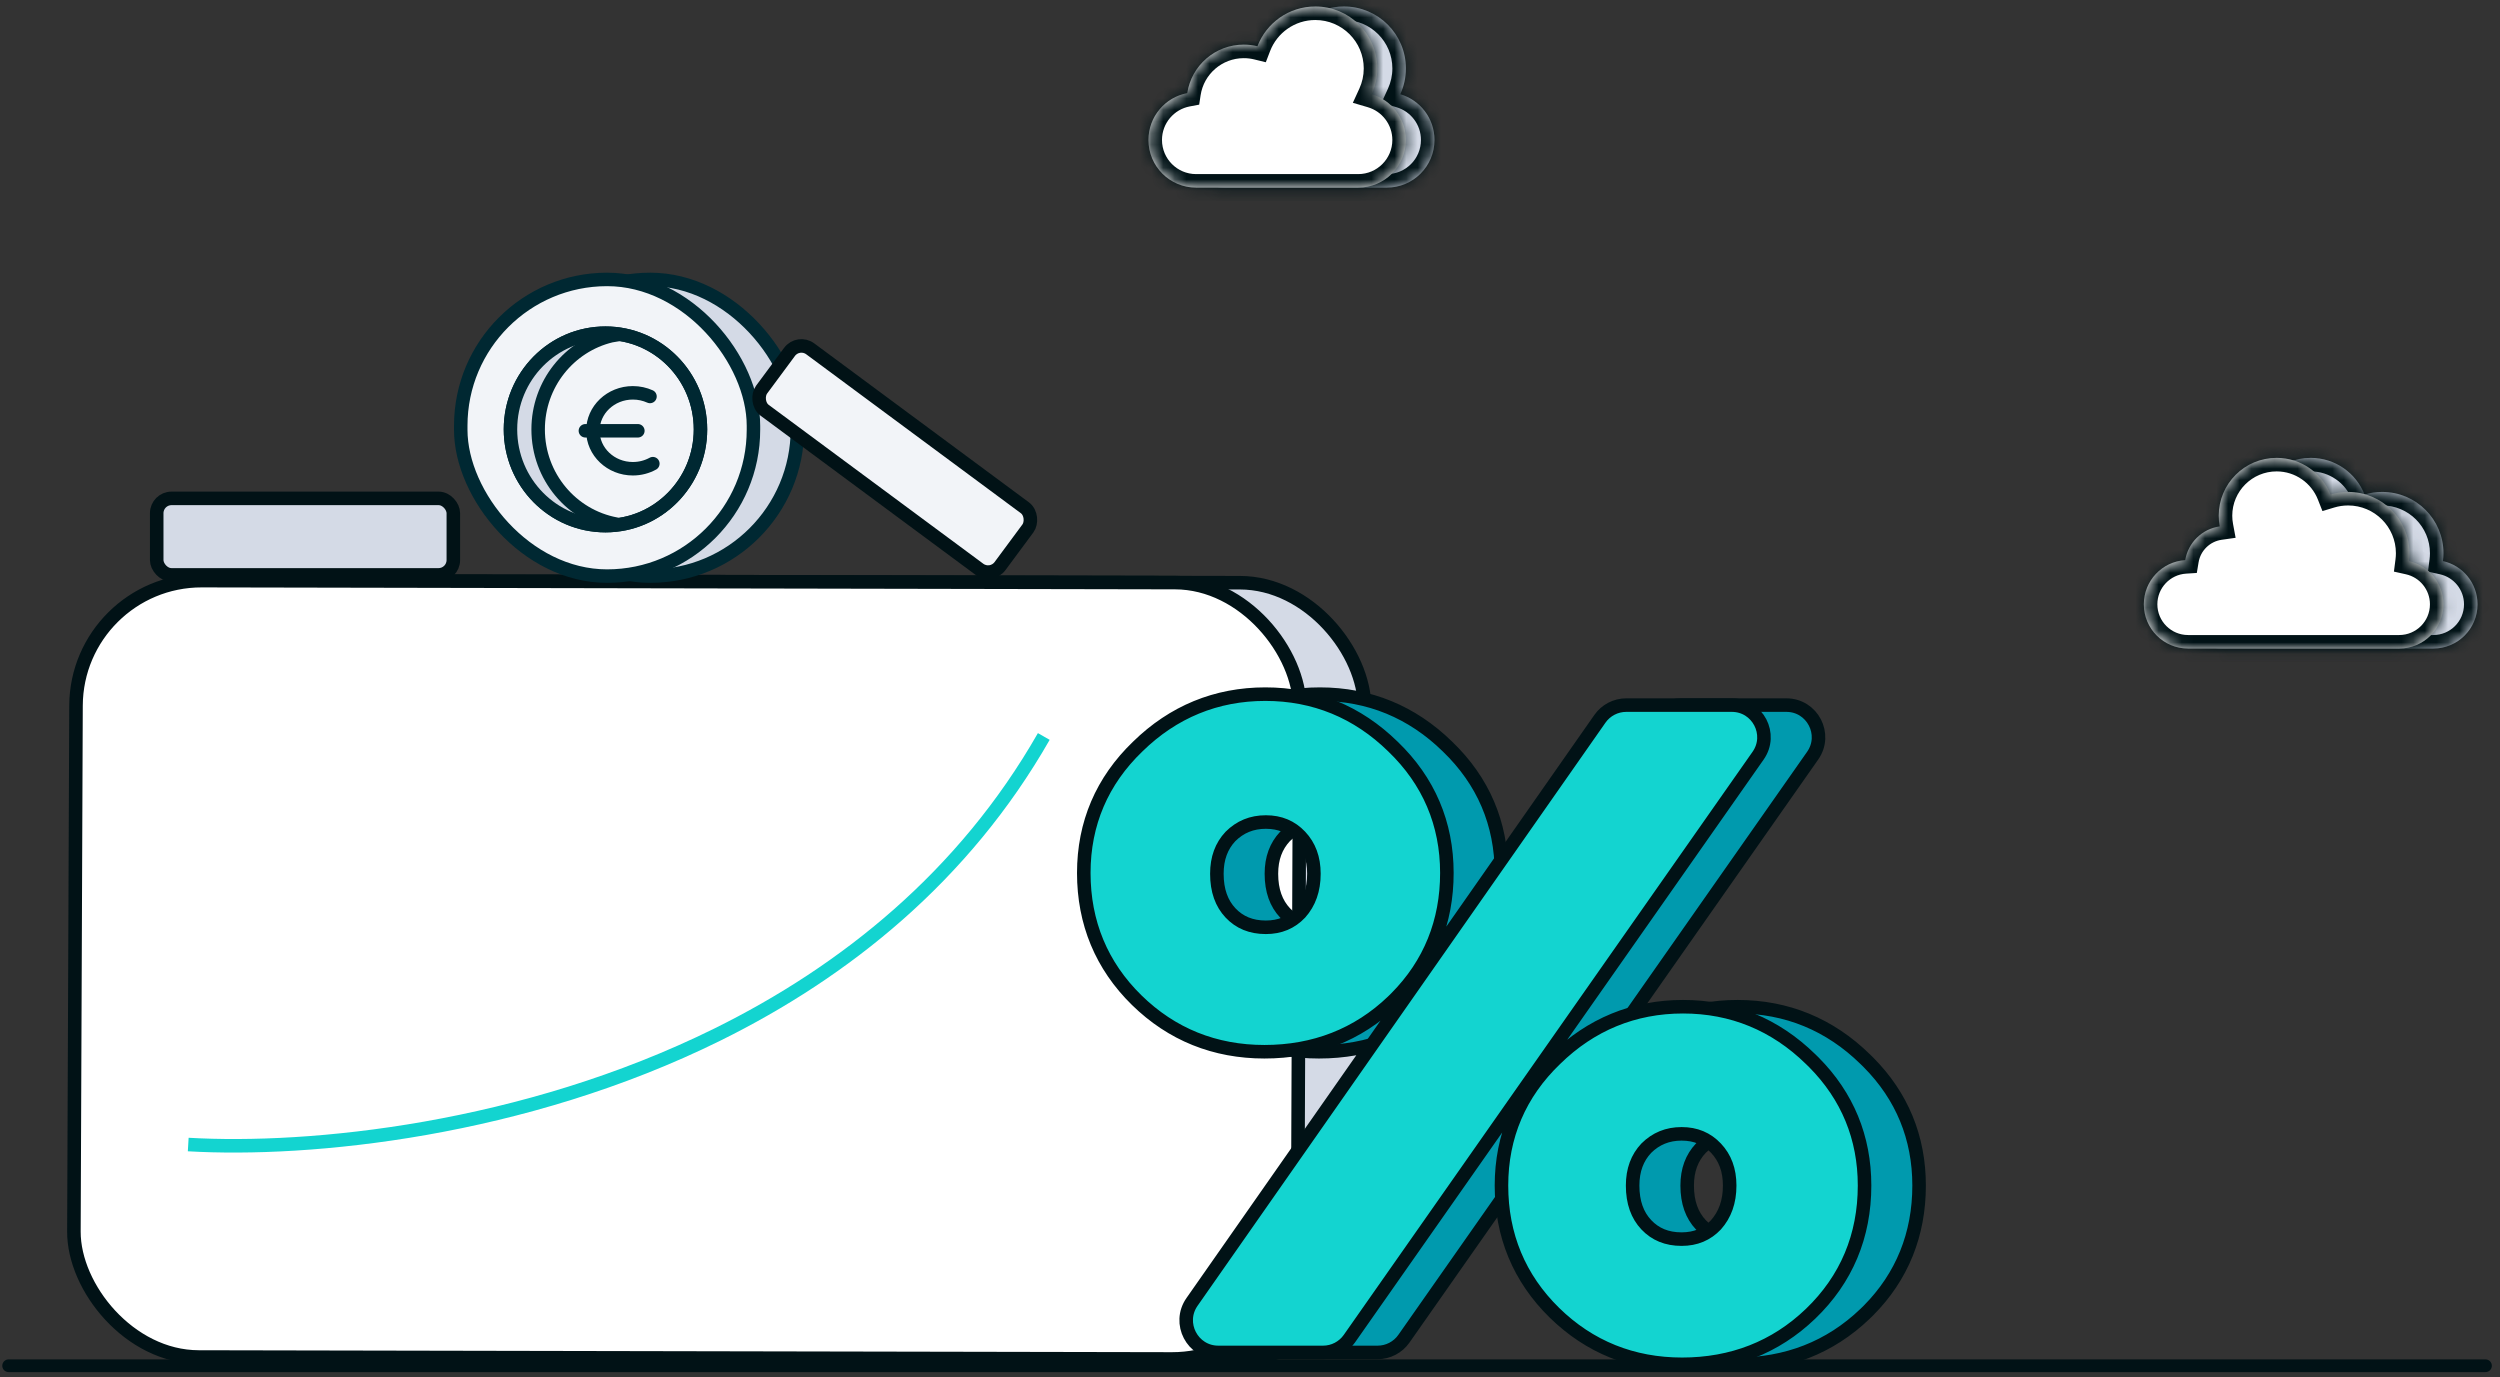 <svg width="216" height="119" viewBox="0 0 216 119" fill="none" xmlns="http://www.w3.org/2000/svg">
<rect x="0" y="0" width="216" height="119" fill="#333333" stroke="none"/>
<path d="M0.746 118L214.746 118" stroke="#011216" stroke-width="1.1" stroke-linecap="round"/>
<rect x="0.583" y="0.586" width="109.833" height="67.079" rx="10.821" transform="matrix(1 0.002 -0.004 1 7.535 49.56)" fill="#D4DAE6" stroke="#011216" stroke-width="1.17"/>
<rect x="0.583" y="0.586" width="105.733" height="67.079" rx="10.821" transform="matrix(1 0.002 -0.004 1 6.03 49.558)" fill="white" stroke="#011216" stroke-width="1.17"/>
<path d="M16.263 98.887C26.754 99.503 45.191 97.69 61.998 89.379C72.98 83.949 83.265 75.745 90.183 63.632" stroke="#13D4D0" stroke-width="1.17"/>
<path d="M150.125 86.981C154.375 86.981 158.089 88.514 161.149 91.508L161.434 91.788C164.331 94.704 165.81 98.292 165.81 102.428C165.81 106.649 164.343 110.299 161.429 113.233L161.141 113.514C158.105 116.427 154.357 117.876 150.046 117.876C145.763 117.876 142.038 116.383 139.012 113.418C135.972 110.441 134.44 106.728 134.44 102.428C134.44 98.159 136.016 94.473 139.1 91.508C142.161 88.514 145.875 86.981 150.125 86.981ZM154.343 60.921C156.588 60.922 157.903 63.45 156.614 65.289L121.295 115.668C120.775 116.409 119.928 116.85 119.023 116.85H109.977C107.733 116.85 106.417 114.324 107.703 112.485L142.945 62.106C143.464 61.364 144.313 60.921 145.219 60.921L154.343 60.921ZM150.004 97.964C148.791 97.964 147.785 98.376 146.951 99.205C146.175 100.029 145.772 101.089 145.772 102.433C145.772 103.896 146.183 105.005 146.955 105.822C147.729 106.641 148.727 107.06 150.004 107.06C151.218 107.06 152.191 106.647 152.969 105.827C153.751 104.949 154.157 103.834 154.157 102.433C154.157 101.087 153.753 100.027 152.974 99.203C152.196 98.378 151.221 97.964 150.004 97.964ZM114.037 59.974C118.287 59.974 122.001 61.507 125.061 64.501C128.146 67.466 129.723 71.153 129.723 75.422C129.723 79.779 128.159 83.527 125.055 86.507V86.508C122.018 89.421 118.27 90.87 113.959 90.871C109.676 90.871 105.951 89.377 102.924 86.412C99.885 83.434 98.352 79.722 98.352 75.422C98.352 71.153 99.928 67.466 103.014 64.501C106.074 61.507 109.787 59.974 114.037 59.974ZM114.082 71.023C112.865 71.023 111.857 71.438 111.021 72.273C110.25 73.096 109.85 74.152 109.85 75.492C109.851 76.955 110.262 78.063 111.033 78.88C111.807 79.699 112.805 80.118 114.082 80.118C115.296 80.118 116.269 79.706 117.047 78.885C117.829 78.008 118.235 76.892 118.235 75.492C118.235 74.146 117.831 73.085 117.053 72.26C116.274 71.436 115.299 71.023 114.082 71.023Z" fill="#009AAE" stroke="#011216" stroke-width="1.17"/>
<path d="M145.412 86.981C149.662 86.981 153.376 88.514 156.436 91.508L156.722 91.788C159.618 94.704 161.097 98.292 161.098 102.428C161.098 106.785 159.534 110.533 156.43 113.513L156.428 113.515C153.391 116.427 149.643 117.876 145.333 117.876C141.05 117.876 137.325 116.383 134.299 113.418C131.26 110.441 129.727 106.728 129.727 102.428C129.728 98.159 131.303 94.473 134.388 91.508C137.448 88.514 141.162 86.981 145.412 86.981ZM149.63 60.921C151.875 60.922 153.19 63.45 151.901 65.289L116.582 115.668C116.063 116.409 115.215 116.85 114.31 116.85H105.265C103.02 116.85 101.704 114.324 102.99 112.485L138.232 62.106C138.751 61.364 139.6 60.921 140.506 60.921L149.63 60.921ZM145.291 97.964C144.078 97.964 143.072 98.376 142.238 99.205C141.462 100.029 141.059 101.089 141.059 102.433C141.059 103.896 141.471 105.005 142.242 105.822C143.016 106.641 144.014 107.06 145.291 107.06C146.505 107.06 147.478 106.647 148.256 105.827C149.038 104.949 149.444 103.834 149.444 102.433C149.444 101.087 149.04 100.027 148.262 99.203C147.483 98.378 146.508 97.964 145.291 97.964ZM109.324 59.974C113.574 59.974 117.288 61.507 120.349 64.501C123.434 67.466 125.01 71.153 125.01 75.422C125.01 79.643 123.542 83.292 120.629 86.225L120.342 86.507V86.508C117.305 89.421 113.557 90.87 109.246 90.871C104.963 90.871 101.238 89.377 98.211 86.412C95.172 83.434 93.639 79.722 93.639 75.422C93.639 71.153 95.216 67.466 98.301 64.501C101.361 61.507 105.075 59.974 109.324 59.974ZM109.369 71.023C108.152 71.023 107.144 71.438 106.308 72.273C105.537 73.096 105.138 74.152 105.138 75.492C105.138 76.955 105.549 78.063 106.32 78.88C107.094 79.699 108.093 80.118 109.369 80.118C110.583 80.118 111.556 79.706 112.334 78.885C113.116 78.008 113.522 76.892 113.522 75.492C113.522 74.146 113.118 73.085 112.34 72.26C111.561 71.436 110.586 71.023 109.369 71.023Z" fill="#13D4D0" stroke="#011216" stroke-width="1.17"/>
<mask id="path-7-inside-1_38932_94695" fill="white">
<path d="M214.061 52.211C214.061 54.324 212.348 56.037 210.236 56.037L191.993 56.037C189.881 56.037 188.168 54.324 188.168 52.211C188.168 50.182 189.749 48.521 191.746 48.394C191.996 46.883 193.205 45.697 194.727 45.48C194.671 45.182 194.641 44.875 194.641 44.561C194.641 41.798 196.88 39.559 199.643 39.559C201.757 39.559 203.564 40.871 204.296 42.725C204.779 42.58 205.29 42.502 205.821 42.502C208.745 42.502 211.117 44.872 211.117 47.797C211.117 48.028 211.101 48.255 211.072 48.478C212.783 48.86 214.061 50.386 214.061 52.211Z"/>
</mask>
<path d="M214.061 52.211C214.061 54.324 212.348 56.037 210.236 56.037L191.993 56.037C189.881 56.037 188.168 54.324 188.168 52.211C188.168 50.182 189.749 48.521 191.746 48.394C191.996 46.883 193.205 45.697 194.727 45.48C194.671 45.182 194.641 44.875 194.641 44.561C194.641 41.798 196.88 39.559 199.643 39.559C201.757 39.559 203.564 40.871 204.296 42.725C204.779 42.58 205.29 42.502 205.821 42.502C208.745 42.502 211.117 44.872 211.117 47.797C211.117 48.028 211.101 48.255 211.072 48.478C212.783 48.86 214.061 50.386 214.061 52.211Z" fill="#D4DAE6"/>
<path d="M214.061 52.211L215.231 52.212L215.231 52.211L214.061 52.211ZM210.236 56.037L210.236 57.207L210.236 57.207L210.236 56.037ZM191.993 56.037L191.993 54.867L191.993 56.037ZM188.168 52.211L186.998 52.211L186.998 52.212L188.168 52.211ZM191.746 48.394L191.821 49.562L192.749 49.503L192.901 48.585L191.746 48.394ZM194.727 45.48L194.892 46.638L196.1 46.466L195.877 45.266L194.727 45.48ZM194.641 44.561L193.471 44.561L193.471 44.561L194.641 44.561ZM199.643 39.559L199.643 38.389L199.643 38.389L199.643 39.559ZM204.296 42.725L203.208 43.155L203.603 44.155L204.632 43.846L204.296 42.725ZM205.821 42.502L205.821 41.331L205.82 41.331L205.821 42.502ZM211.117 47.797L212.287 47.797L212.287 47.797L211.117 47.797ZM211.072 48.478L209.912 48.329L209.776 49.388L210.818 49.62L211.072 48.478ZM214.061 52.211L212.891 52.211C212.891 53.678 211.702 54.867 210.236 54.867L210.236 56.037L210.236 57.207C212.994 57.207 215.231 54.97 215.231 52.212L214.061 52.211ZM210.236 56.037L210.236 54.867L191.993 54.867L191.993 56.037L191.993 57.207L210.236 57.207L210.236 56.037ZM191.993 56.037L191.993 54.867C190.527 54.867 189.338 53.678 189.338 52.211L188.168 52.211L186.998 52.212C186.998 54.97 189.235 57.207 191.993 57.207L191.993 56.037ZM188.168 52.211L189.338 52.211C189.338 50.803 190.435 49.65 191.821 49.562L191.746 48.394L191.672 47.226C189.062 47.392 186.998 49.561 186.998 52.211L188.168 52.211ZM191.746 48.394L192.901 48.585C193.067 47.577 193.877 46.783 194.892 46.638L194.727 45.48L194.562 44.322C192.533 44.611 190.925 46.19 190.592 48.203L191.746 48.394ZM194.727 45.48L195.877 45.266C195.834 45.034 195.811 44.799 195.811 44.561L194.641 44.561L193.471 44.561C193.471 44.951 193.509 45.33 193.576 45.694L194.727 45.48ZM194.641 44.561L195.811 44.561C195.811 42.445 197.526 40.729 199.643 40.729L199.643 39.559L199.643 38.389C196.234 38.389 193.471 41.152 193.471 44.561L194.641 44.561ZM199.643 39.559L199.643 40.729C201.26 40.729 202.646 41.732 203.208 43.155L204.296 42.725L205.384 42.295C204.482 40.01 202.254 38.389 199.643 38.389L199.643 39.559ZM204.296 42.725L204.632 43.846C205.009 43.733 205.407 43.672 205.821 43.672L205.821 42.502L205.82 41.331C205.174 41.331 204.549 41.428 203.96 41.605L204.296 42.725ZM205.821 42.502L205.821 43.672C208.1 43.672 209.947 45.519 209.947 47.797L211.117 47.797L212.287 47.797C212.287 44.226 209.391 41.331 205.821 41.331L205.821 42.502ZM211.117 47.797L209.947 47.797C209.947 47.973 209.935 48.15 209.912 48.329L211.072 48.478L212.233 48.627C212.267 48.36 212.287 48.083 212.287 47.797L211.117 47.797ZM211.072 48.478L210.818 49.62C212.004 49.885 212.891 50.946 212.891 52.211L214.061 52.211L215.231 52.211C215.231 49.827 213.561 47.834 211.327 47.336L211.072 48.478Z" fill="#011216" mask="url(#path-7-inside-1_38932_94695)"/>
<mask id="path-9-inside-2_38932_94695" fill="white">
<path d="M211.117 52.211C211.117 54.324 209.405 56.037 207.292 56.037L189.05 56.037C186.938 56.037 185.225 54.324 185.225 52.211C185.225 50.182 186.805 48.521 188.803 48.394C189.053 46.883 190.262 45.697 191.783 45.48C191.728 45.182 191.697 44.875 191.697 44.561C191.698 41.798 193.937 39.559 196.699 39.559C198.814 39.559 200.621 40.872 201.353 42.726C201.836 42.581 202.348 42.502 202.879 42.502C205.804 42.502 208.176 44.872 208.176 47.797C208.176 48.028 208.16 48.255 208.131 48.478C209.84 48.86 211.117 50.387 211.117 52.211Z"/>
</mask>
<path d="M211.117 52.211C211.117 54.324 209.405 56.037 207.292 56.037L189.05 56.037C186.938 56.037 185.225 54.324 185.225 52.211C185.225 50.182 186.805 48.521 188.803 48.394C189.053 46.883 190.262 45.697 191.783 45.48C191.728 45.182 191.697 44.875 191.697 44.561C191.698 41.798 193.937 39.559 196.699 39.559C198.814 39.559 200.621 40.872 201.353 42.726C201.836 42.581 202.348 42.502 202.879 42.502C205.804 42.502 208.176 44.872 208.176 47.797C208.176 48.028 208.16 48.255 208.131 48.478C209.84 48.86 211.117 50.387 211.117 52.211Z" fill="white"/>
<path d="M211.117 52.211L212.287 52.212L212.287 52.211L211.117 52.211ZM207.292 56.037L207.292 57.207L207.292 57.207L207.292 56.037ZM189.05 56.037L189.05 54.867L189.05 56.037ZM185.225 52.211L184.055 52.211L184.055 52.212L185.225 52.211ZM188.803 48.394L188.877 49.562L189.805 49.503L189.957 48.585L188.803 48.394ZM191.783 45.48L191.948 46.638L193.157 46.466L192.934 45.266L191.783 45.48ZM191.697 44.561L190.527 44.561L190.527 44.561L191.697 44.561ZM196.699 39.559L196.699 38.389L196.699 38.389L196.699 39.559ZM201.353 42.726L200.264 43.156L200.659 44.156L201.69 43.846L201.353 42.726ZM202.879 42.502L202.879 41.331L202.879 41.331L202.879 42.502ZM208.176 47.797L209.346 47.797L209.346 47.797L208.176 47.797ZM208.131 48.478L206.971 48.329L206.835 49.387L207.876 49.62L208.131 48.478ZM211.117 52.211L209.947 52.211C209.947 53.678 208.758 54.867 207.292 54.867L207.292 56.037L207.292 57.207C210.051 57.207 212.287 54.97 212.287 52.212L211.117 52.211ZM207.292 56.037L207.292 54.867L189.05 54.867L189.05 56.037L189.05 57.207L207.292 57.207L207.292 56.037ZM189.05 56.037L189.05 54.867C187.584 54.867 186.395 53.678 186.395 52.211L185.225 52.211L184.055 52.212C184.055 54.97 186.291 57.207 189.05 57.207L189.05 56.037ZM185.225 52.211L186.395 52.211C186.395 50.803 187.492 49.65 188.877 49.562L188.803 48.394L188.729 47.226C186.119 47.392 184.055 49.561 184.055 52.211L185.225 52.211ZM188.803 48.394L189.957 48.585C190.124 47.577 190.933 46.783 191.948 46.638L191.783 45.48L191.618 44.322C189.59 44.611 187.982 46.19 187.649 48.203L188.803 48.394ZM191.783 45.48L192.934 45.266C192.891 45.034 192.867 44.799 192.867 44.561L191.697 44.561L190.527 44.561C190.527 44.951 190.565 45.33 190.633 45.694L191.783 45.48ZM191.697 44.561L192.867 44.561C192.867 42.445 194.583 40.729 196.699 40.729L196.699 39.559L196.699 38.389C193.291 38.389 190.528 41.152 190.527 44.561L191.697 44.561ZM196.699 39.559L196.699 40.729C198.317 40.729 199.703 41.733 200.264 43.156L201.353 42.726L202.441 42.297C201.539 40.011 199.311 38.389 196.699 38.389L196.699 39.559ZM201.353 42.726L201.69 43.846C202.067 43.733 202.465 43.672 202.879 43.672L202.879 42.502L202.879 41.331C202.231 41.331 201.606 41.428 201.016 41.606L201.353 42.726ZM202.879 42.502L202.879 43.672C205.158 43.672 207.006 45.519 207.006 47.797L208.176 47.797L209.346 47.797C209.346 44.226 206.45 41.331 202.879 41.331L202.879 42.502ZM208.176 47.797L207.006 47.797C207.006 47.973 206.994 48.15 206.971 48.329L208.131 48.478L209.292 48.627C209.326 48.36 209.346 48.083 209.346 47.797L208.176 47.797ZM208.131 48.478L207.876 49.62C209.062 49.885 209.947 50.946 209.947 52.211L211.117 52.211L212.287 52.211C212.287 49.828 210.619 47.836 208.386 47.336L208.131 48.478Z" fill="#011216" mask="url(#path-9-inside-2_38932_94695)"/>
<rect x="13.54" y="43.06" width="25.628" height="6.61" rx="1.279" fill="#D4DAE6" stroke="#011216" stroke-width="1.17"/>
<rect x="43.467" y="24.142" width="25.432" height="25.633" rx="12.716" fill="#D4DAE6" stroke="#002832" stroke-width="1.165"/>
<rect x="39.808" y="24.142" width="25.291" height="25.633" rx="12.646" fill="#F2F4F8" stroke="#002832" stroke-width="1.165"/>
<path d="M52.313 45.415C56.847 45.415 60.522 41.692 60.522 37.1C60.522 32.508 56.847 28.785 52.313 28.785C47.779 28.785 44.104 32.508 44.104 37.1C44.104 41.692 47.779 45.415 52.313 45.415Z" fill="#F2F4F8" stroke="#002832" stroke-width="1.165" stroke-linecap="round" stroke-linejoin="round"/>
<path d="M52.524 45.296C51.234 44.963 48.429 43.742 46.684 39.238C45.739 36.799 46.905 33.776 48.443 31.897C49.746 30.306 51.266 29.716 52.524 29.117C50.061 28.12 43.236 32.325 44.081 38.668C44.756 43.742 49.991 45.201 52.524 45.296Z" fill="#D4DAE6"/>
<path d="M52.313 45.415C56.847 45.415 60.522 41.692 60.522 37.1C60.522 32.508 56.847 28.785 52.313 28.785C47.779 28.785 44.104 32.508 44.104 37.1C44.104 41.692 47.779 45.415 52.313 45.415Z" stroke="#002832" stroke-width="1.165" stroke-linecap="round" stroke-linejoin="round"/>
<path d="M55.111 37.22L50.577 37.22" stroke="#002832" stroke-width="1.165" stroke-linecap="round"/>
<path d="M56.159 34.255C55.71 34.053 55.208 33.94 54.679 33.94C52.771 33.94 51.225 35.408 51.225 37.219C51.225 39.031 52.771 40.499 54.679 40.499C55.308 40.499 55.898 40.34 56.406 40.06" stroke="#002832" stroke-width="1.165" stroke-linecap="round"/>
<path d="M53.228 45.281C49.399 44.576 46.496 41.181 46.496 37.1C46.496 33.17 49.188 29.877 52.806 29.009L53.439 28.903" stroke="#002832" stroke-width="1.165" stroke-linecap="round" stroke-linejoin="round"/>
<rect x="68.975" y="29.377" width="25.628" height="6.61" rx="1.279" transform="rotate(36.517 68.975 29.377)" fill="#F2F4F8" stroke="#011216" stroke-width="1.17"/>
<mask id="path-21-inside-3_38932_94695" fill="white">
<path d="M123.941 12.093C123.941 14.368 122.097 16.212 119.822 16.212L105.816 16.212C103.541 16.212 101.697 14.368 101.697 12.093C101.697 10.08 103.141 8.405 105.05 8.045C105.412 5.672 107.461 3.855 109.935 3.855C110.342 3.855 110.737 3.904 111.115 3.996C111.886 1.986 113.834 0.559 116.115 0.559C119.073 0.559 121.471 2.957 121.471 5.914C121.471 6.709 121.296 7.463 120.985 8.141C122.694 8.643 123.941 10.222 123.941 12.093Z"/>
</mask>
<path d="M123.941 12.093C123.941 14.368 122.097 16.212 119.822 16.212L105.816 16.212C103.541 16.212 101.697 14.368 101.697 12.093C101.697 10.08 103.141 8.405 105.05 8.045C105.412 5.672 107.461 3.855 109.935 3.855C110.342 3.855 110.737 3.904 111.115 3.996C111.886 1.986 113.834 0.559 116.115 0.559C119.073 0.559 121.471 2.957 121.471 5.914C121.471 6.709 121.296 7.463 120.985 8.141C122.694 8.643 123.941 10.222 123.941 12.093Z" fill="#D4DAE6"/>
<path d="M123.941 12.093L125.111 12.093L125.111 12.093L123.941 12.093ZM119.822 16.212L119.822 17.382L119.822 17.382L119.822 16.212ZM105.816 16.212L105.816 17.382L105.816 17.382L105.816 16.212ZM101.697 12.093L100.527 12.093L100.527 12.093L101.697 12.093ZM105.05 8.045L105.266 9.195L106.081 9.042L106.206 8.222L105.05 8.045ZM109.935 3.855L109.935 2.685L109.935 2.685L109.935 3.855ZM111.115 3.996L110.837 5.133L111.838 5.378L112.208 4.416L111.115 3.996ZM116.115 0.559L116.115 -0.611L116.115 -0.611L116.115 0.559ZM121.471 5.914L122.641 5.915L122.641 5.914L121.471 5.914ZM120.985 8.141L119.922 7.654L119.359 8.882L120.655 9.264L120.985 8.141ZM123.941 12.093L122.771 12.093C122.771 13.722 121.451 15.042 119.822 15.042L119.822 16.212L119.822 17.382C122.743 17.382 125.111 15.014 125.111 12.093L123.941 12.093ZM119.822 16.212L119.822 15.042L105.816 15.042L105.816 16.212L105.816 17.382L119.822 17.382L119.822 16.212ZM105.816 16.212L105.816 15.042C104.188 15.042 102.867 13.722 102.867 12.093L101.697 12.093L100.527 12.093C100.527 15.014 102.895 17.382 105.816 17.382L105.816 16.212ZM101.697 12.093L102.867 12.093C102.867 10.653 103.9 9.452 105.266 9.195L105.05 8.045L104.833 6.895C102.382 7.357 100.527 9.507 100.527 12.093L101.697 12.093ZM105.05 8.045L106.206 8.222C106.483 6.412 108.048 5.025 109.936 5.025L109.935 3.855L109.935 2.685C106.875 2.685 104.341 4.933 103.893 7.869L105.05 8.045ZM109.935 3.855L109.935 5.025C110.248 5.025 110.549 5.062 110.837 5.133L111.115 3.996L111.393 2.86C110.925 2.745 110.436 2.685 109.935 2.685L109.935 3.855ZM111.115 3.996L112.208 4.416C112.811 2.842 114.334 1.729 116.115 1.729L116.115 0.559L116.115 -0.611C113.333 -0.611 110.962 1.13 110.023 3.577L111.115 3.996ZM116.115 0.559L116.115 1.729C118.427 1.729 120.301 3.603 120.301 5.914L121.471 5.914L122.641 5.914C122.641 2.311 119.719 -0.611 116.115 -0.611L116.115 0.559ZM121.471 5.914L120.301 5.914C120.301 6.536 120.164 7.124 119.922 7.654L120.985 8.141L122.049 8.628C122.428 7.802 122.641 6.882 122.641 5.915L121.471 5.914ZM120.985 8.141L120.655 9.264C121.88 9.623 122.771 10.756 122.771 12.093L123.941 12.093L125.111 12.093C125.111 9.689 123.508 7.663 121.315 7.018L120.985 8.141Z" fill="#011216" mask="url(#path-21-inside-3_38932_94695)"/>
<mask id="path-23-inside-4_38932_94695" fill="white">
<path d="M121.469 12.093C121.469 14.368 119.625 16.212 117.35 16.212L103.344 16.212C101.069 16.212 99.225 14.368 99.225 12.093C99.225 10.08 100.669 8.405 102.577 8.045C102.94 5.672 104.989 3.855 107.463 3.855C107.87 3.855 108.265 3.904 108.643 3.996C109.414 1.986 111.361 0.559 113.643 0.559C116.6 0.559 118.998 2.957 118.998 5.914C118.998 6.709 118.823 7.463 118.513 8.141C120.221 8.643 121.469 10.222 121.469 12.093Z"/>
</mask>
<path d="M121.469 12.093C121.469 14.368 119.625 16.212 117.35 16.212L103.344 16.212C101.069 16.212 99.225 14.368 99.225 12.093C99.225 10.08 100.669 8.405 102.577 8.045C102.94 5.672 104.989 3.855 107.463 3.855C107.87 3.855 108.265 3.904 108.643 3.996C109.414 1.986 111.361 0.559 113.643 0.559C116.6 0.559 118.998 2.957 118.998 5.914C118.998 6.709 118.823 7.463 118.513 8.141C120.221 8.643 121.469 10.222 121.469 12.093Z" fill="white"/>
<path d="M121.469 12.093L122.639 12.093L122.639 12.093L121.469 12.093ZM117.35 16.212L117.35 17.382L117.35 17.382L117.35 16.212ZM103.344 16.212L103.344 17.382L103.344 17.382L103.344 16.212ZM99.225 12.093L98.055 12.093L98.055 12.093L99.225 12.093ZM102.577 8.045L102.794 9.195L103.609 9.042L103.734 8.222L102.577 8.045ZM107.463 3.855L107.463 2.685L107.463 2.685L107.463 3.855ZM108.643 3.996L108.364 5.133L109.366 5.378L109.735 4.416L108.643 3.996ZM113.643 0.559L113.643 -0.611L113.643 -0.611L113.643 0.559ZM118.998 5.914L120.168 5.915L120.168 5.914L118.998 5.914ZM118.513 8.141L117.449 7.654L116.886 8.882L118.183 9.264L118.513 8.141ZM121.469 12.093L120.299 12.093C120.299 13.722 118.978 15.042 117.35 15.042L117.35 16.212L117.35 17.382C120.271 17.382 122.639 15.014 122.639 12.093L121.469 12.093ZM117.35 16.212L117.35 15.042L103.344 15.042L103.344 16.212L103.344 17.382L117.35 17.382L117.35 16.212ZM103.344 16.212L103.344 15.042C101.715 15.042 100.395 13.722 100.395 12.093L99.225 12.093L98.055 12.093C98.055 15.014 100.423 17.382 103.344 17.382L103.344 16.212ZM99.225 12.093L100.395 12.093C100.395 10.653 101.428 9.452 102.794 9.195L102.577 8.045L102.361 6.895C99.909 7.357 98.055 9.507 98.055 12.093L99.225 12.093ZM102.577 8.045L103.734 8.222C104.01 6.412 105.576 5.025 107.463 5.025L107.463 3.855L107.463 2.685C104.402 2.685 101.869 4.933 101.421 7.869L102.577 8.045ZM107.463 3.855L107.463 5.025C107.775 5.025 108.077 5.062 108.364 5.133L108.643 3.996L108.921 2.86C108.452 2.745 107.964 2.685 107.463 2.685L107.463 3.855ZM108.643 3.996L109.735 4.416C110.339 2.842 111.862 1.729 113.643 1.729L113.643 0.559L113.643 -0.611C110.86 -0.611 108.489 1.13 107.55 3.577L108.643 3.996ZM113.643 0.559L113.643 1.729C115.954 1.729 117.828 3.603 117.828 5.914L118.998 5.914L120.168 5.914C120.168 2.311 117.246 -0.611 113.643 -0.611L113.643 0.559ZM118.998 5.914L117.828 5.914C117.828 6.536 117.692 7.124 117.449 7.654L118.513 8.141L119.577 8.628C119.955 7.802 120.168 6.882 120.168 5.915L118.998 5.914ZM118.513 8.141L118.183 9.264C119.407 9.623 120.299 10.756 120.299 12.093L121.469 12.093L122.639 12.093C122.639 9.689 121.035 7.663 118.843 7.018L118.513 8.141Z" fill="#011216" mask="url(#path-23-inside-4_38932_94695)"/>
</svg>
